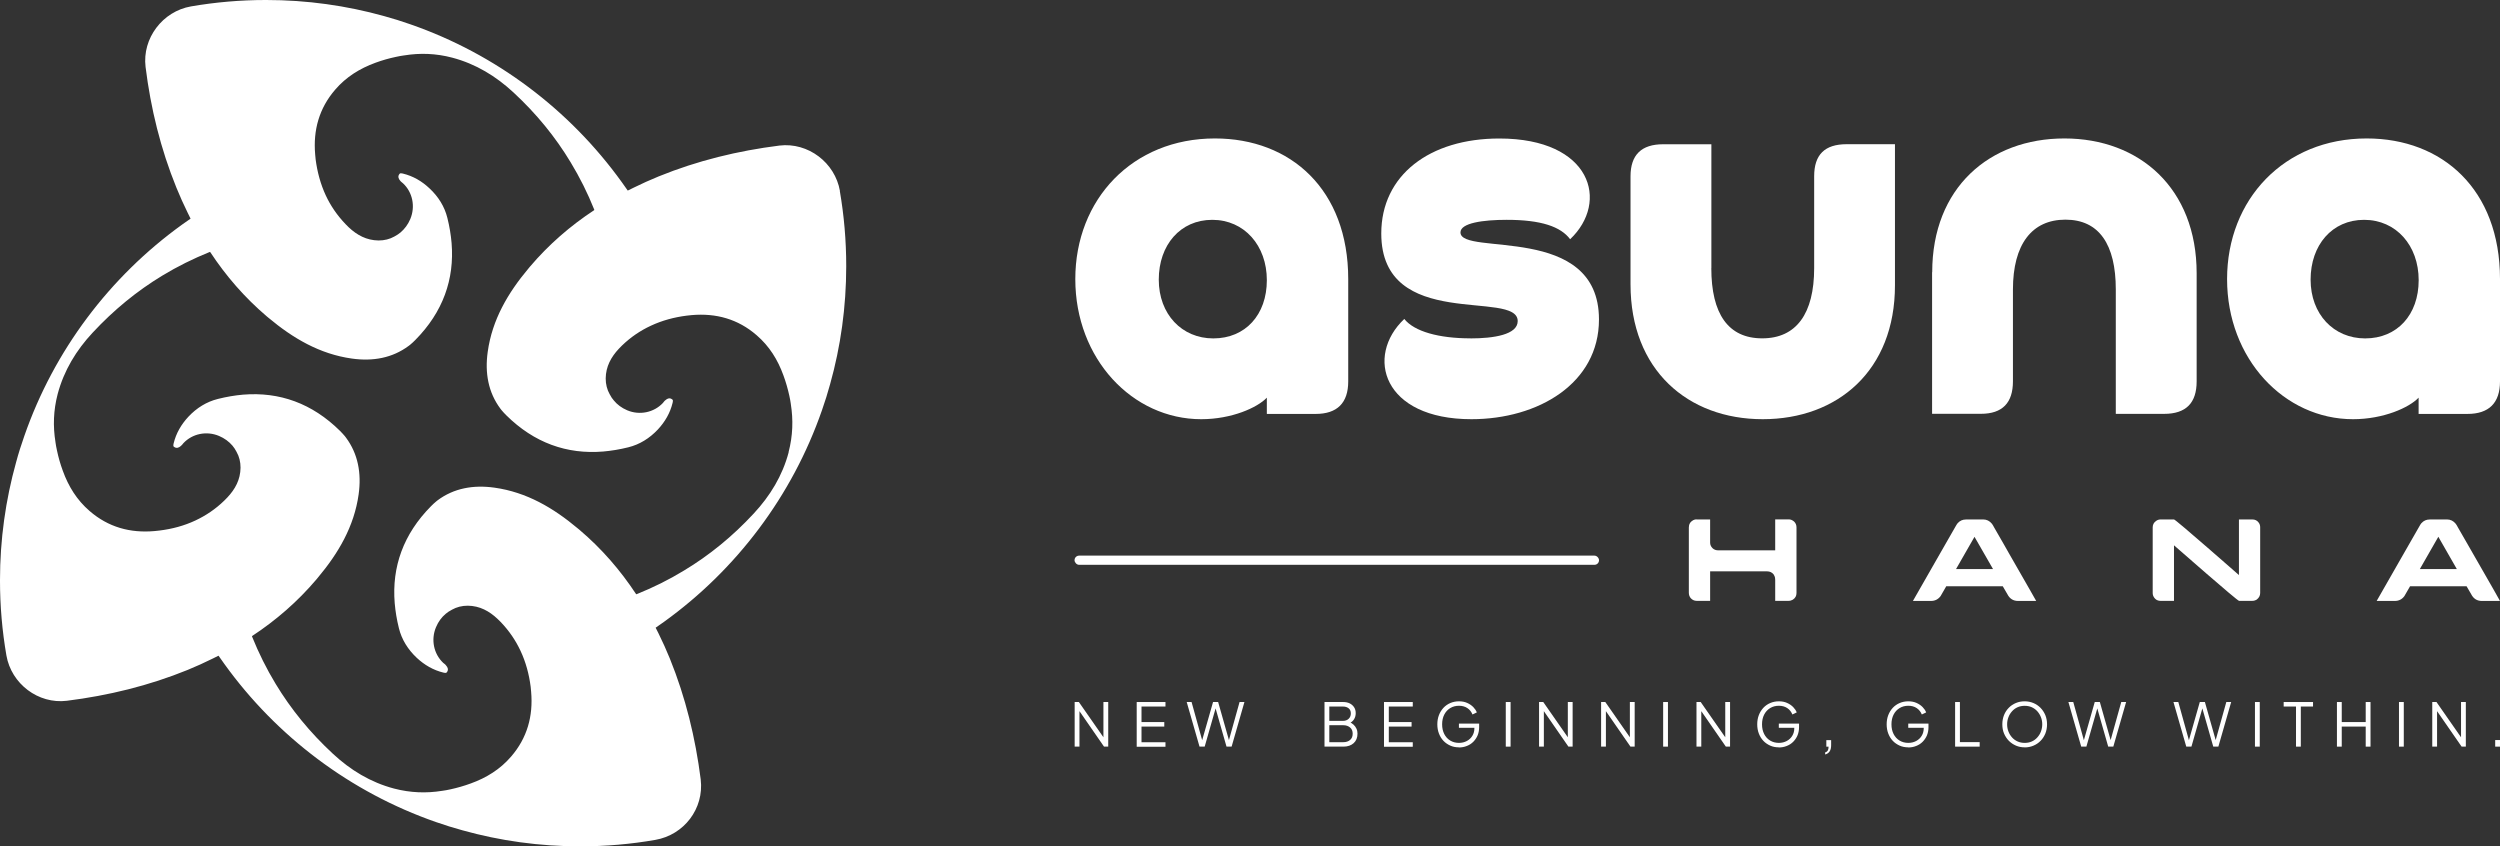 <svg xmlns="http://www.w3.org/2000/svg" id="Layer_2" data-name="Layer 2" viewBox="0 0 421.46 142.69"><rect x="0" y="0" width="421.46" height="142.69" fill="#333333" stroke="none"/><defs><style>      .cls-1 {        fill: #fff;        stroke-width: 0px;      }    </style></defs><g id="Layer_1-2" data-name="Layer 1"><g><g><g><path class="cls-1" d="M204.82,23.34c12.74,0,22.47,8.58,22.47,23.71v17.25c0,3.63-1.86,5.48-5.49,5.48h-8.23v-2.74c-1.59,1.68-5.93,3.63-11.06,3.63-11.59,0-21.23-10.17-21.23-23.62s9.64-23.71,23.53-23.71ZM204.55,57.05c5.4,0,9.02-3.98,9.02-9.82s-3.8-10.17-9.2-10.17-9.02,4.25-9.02,10.08,3.89,9.91,9.2,9.91Z"></path><path class="cls-1" d="M247.9,57.05c3.89,0,7.96-.62,7.96-2.92,0-5.4-23,1.86-23-14.77,0-9.82,8.14-16.01,19.9-16.01,15.57,0,18.58,10.7,11.94,16.98-1.59-2.12-4.87-3.27-10.7-3.27-3.98,0-7.79.53-7.79,2.12,0,4.07,23.35-1.68,23.35,14.68,0,10.79-10.26,16.81-21.5,16.81-14.95,0-17.96-10.62-11.32-16.9,1.68,2.12,5.84,3.27,11.15,3.27Z"></path><path class="cls-1" d="M288.5,45.19c0,7.7,2.83,11.85,8.58,11.85s8.76-4.16,8.76-11.85v-15.48c0-3.63,1.77-5.4,5.48-5.4h8.14v23.8c0,14.33-9.64,22.56-22.29,22.56s-22.29-8.32-22.29-22.73v-18.22c0-3.63,1.86-5.4,5.49-5.4h8.14v20.88Z"></path><path class="cls-1" d="M325.74,45.9c0-14.24,9.64-22.56,22.29-22.56s22.29,8.4,22.29,22.73v18.22c0,3.63-1.77,5.48-5.49,5.48h-8.14v-20.97c0-7.61-2.83-11.77-8.49-11.77s-8.85,4.16-8.85,11.77v15.48c0,3.63-1.77,5.48-5.4,5.48h-8.23v-23.88Z"></path><path class="cls-1" d="M398.99,23.34c12.74,0,22.47,8.58,22.47,23.71v17.25c0,3.63-1.86,5.48-5.49,5.48h-8.23v-2.74c-1.59,1.68-5.93,3.63-11.06,3.63-11.59,0-21.23-10.17-21.23-23.62s9.64-23.71,23.53-23.71ZM398.73,57.05c5.4,0,9.02-3.98,9.02-9.82s-3.8-10.17-9.2-10.17-9.02,4.25-9.02,10.08,3.89,9.91,9.2,9.91Z"></path></g><g><rect class="cls-1" x="181.15" y="93.67" width="88.42" height="1.55" rx=".77" ry=".77"></rect><g><path class="cls-1" d="M285.99,87.57h2.31v3.92c0,.34.13.64.39.91.26.26.59.38,1,.38h9.56l.02-.02v-5.2h2.32c.29,0,.57.12.86.36.27.26.41.59.41.98v11.08c0,.47-.2.84-.61,1.11-.22.13-.45.2-.7.2h-2.28v-3.53c0-.28-.04-.49-.11-.63-.04-.1-.1-.21-.18-.33-.28-.32-.64-.48-1.07-.48h-9.61v4.97h-2.29c-.36,0-.68-.14-.95-.42-.23-.25-.35-.57-.35-.95v-10.99c0-.55.24-.96.72-1.23.2-.1.39-.15.57-.15Z"></path><path class="cls-1" d="M331.41,87.57h2.92c.59,0,1.08.24,1.48.73.11.14.24.37.4.67.03.04.05.08.07.12.06.09.57.98,1.53,2.66.27.48.58,1.03.93,1.64,2.18,3.82,3.3,5.77,3.36,5.86l1.17,2.06h-3.06c-.81,0-1.41-.38-1.79-1.13-.27-.46-.47-.8-.6-1.03-.11-.19-.17-.29-.18-.31h-9.51s-.03,0-.05.02c-.02.01-.03.04-.03.08l-.9,1.56c-.41.54-.94.81-1.61.81h-3.03s-.02,0-.02,0h0c1.47-2.59,2.74-4.81,3.83-6.7.86-1.51,1.56-2.72,2.09-3.65.82-1.44,1.25-2.19,1.29-2.25.11-.2.22-.37.34-.52.38-.41.84-.61,1.37-.61ZM332.87,90.5l-3.11,5.43h6.23c-2.04-3.54-3.07-5.35-3.12-5.43Z"></path><path class="cls-1" d="M364.26,87.57h2.24c.07,0,.67.48,1.79,1.43,1.12.95,2.38,2.04,3.79,3.26,1.4,1.22,2.65,2.31,3.74,3.26l1.63,1.43v-9.38h2.24c.47,0,.84.18,1.1.55.16.22.24.48.24.76v11.09c0,.44-.19.81-.57,1.1-.1.07-.22.12-.37.17-.09.04-.26.06-.51.06h-2.1c-.08,0-.68-.48-1.81-1.43-1.13-.95-2.39-2.04-3.8-3.26-1.41-1.22-2.65-2.31-3.74-3.26l-1.63-1.42v9.37h-2.18c-.33,0-.59-.07-.8-.2-.24-.17-.42-.39-.53-.67-.05-.14-.08-.29-.08-.44v-11.08c0-.45.18-.81.55-1.07.22-.18.49-.27.8-.27Z"></path><path class="cls-1" d="M409.6,87.57h2.92c.59,0,1.08.24,1.48.73.11.14.24.37.4.67.03.04.05.08.07.12.06.09.57.98,1.53,2.66.27.48.58,1.03.94,1.64,2.18,3.82,3.3,5.77,3.36,5.86l1.16,2.06h-3.06c-.81,0-1.41-.38-1.79-1.13-.27-.46-.47-.8-.6-1.03-.1-.19-.17-.29-.18-.31h-9.51s-.03,0-.04.02c-.02.01-.03.04-.04.08l-.9,1.56c-.4.54-.94.81-1.61.81h-3.04s-.02,0-.02,0h0c1.47-2.59,2.74-4.81,3.83-6.7.86-1.51,1.56-2.72,2.09-3.65.82-1.44,1.25-2.19,1.29-2.25.1-.2.22-.37.34-.52.38-.41.84-.61,1.37-.61ZM411.06,90.5l-3.11,5.43h6.23c-2.04-3.54-3.07-5.35-3.11-5.43Z"></path></g></g><g><path class="cls-1" d="M181.17,125.87v-7.52h.71l4.41,6.33h-.27v-6.33h.81v7.52h-.71l-4.41-6.37h.27v6.37h-.81Z"></path><path class="cls-1" d="M191.63,125.87v-7.52h4.85v.76h-4.04v2.62h3.84v.76h-3.84v2.64h4.04v.76h-4.85Z"></path><path class="cls-1" d="M202.22,125.87l-2.16-7.52h.82l1.87,6.74h-.17l1.92-6.74h.86l1.91,6.74h-.18l1.88-6.74h.82l-2.16,7.52h-.86l-1.93-6.76h.18l-1.93,6.76h-.86Z"></path><path class="cls-1" d="M223.29,125.87v-7.52h3.16c.42,0,.79.08,1.11.24.31.16.55.38.73.66s.26.61.26.99-.1.74-.29,1.03c-.19.3-.47.53-.82.68v-.24c.29.11.54.26.75.46.21.19.37.42.49.68s.17.54.17.83c0,.67-.21,1.21-.64,1.6s-1.01.59-1.74.59h-3.17ZM224.1,121.53h2.29c.4,0,.73-.12.97-.35.25-.24.37-.54.37-.91s-.12-.66-.37-.86-.57-.3-.97-.3h-2.29v2.42ZM224.1,125.12h2.36c.48,0,.86-.13,1.15-.38.29-.25.43-.6.43-1.05s-.14-.79-.43-1.04-.67-.39-1.15-.39h-2.36v2.86Z"></path><path class="cls-1" d="M233.32,125.87v-7.52h4.85v.76h-4.04v2.62h3.84v.76h-3.84v2.64h4.04v.76h-4.85Z"></path><path class="cls-1" d="M245.96,125.99c-.53,0-1.02-.09-1.46-.29s-.83-.46-1.16-.81c-.33-.35-.58-.76-.76-1.23-.18-.47-.27-.99-.27-1.55s.09-1.08.27-1.55c.18-.47.44-.88.76-1.23.33-.35.71-.62,1.16-.81s.93-.29,1.46-.29.97.09,1.38.27c.41.18.75.42,1.03.7.28.29.48.59.6.9l-.73.35c-.19-.46-.48-.82-.87-1.08-.39-.26-.86-.39-1.41-.39s-1.04.13-1.47.39c-.43.26-.77.63-1.01,1.1s-.36,1.01-.36,1.64.12,1.16.36,1.64c.24.47.58.84,1.01,1.1.43.26.92.39,1.47.39.49,0,.93-.11,1.33-.32.39-.21.71-.51.93-.88.23-.37.34-.8.34-1.29v-.41l.36.36h-2.97v-.71h3.41v.63c0,.49-.09.94-.26,1.36-.18.41-.42.77-.73,1.08s-.67.54-1.09.7c-.41.17-.86.25-1.34.25Z"></path><path class="cls-1" d="M253.85,125.87v-7.52h.81v7.52h-.81Z"></path><path class="cls-1" d="M259.46,125.87v-7.52h.71l4.41,6.33h-.27v-6.33h.81v7.52h-.71l-4.41-6.37h.27v6.37h-.81Z"></path><path class="cls-1" d="M269.92,125.87v-7.52h.71l4.41,6.33h-.27v-6.33h.81v7.52h-.71l-4.41-6.37h.27v6.37h-.81Z"></path><path class="cls-1" d="M280.38,125.87v-7.52h.81v7.52h-.81Z"></path><path class="cls-1" d="M286,125.87v-7.52h.71l4.41,6.33h-.27v-6.33h.81v7.52h-.71l-4.41-6.37h.27v6.37h-.81Z"></path><path class="cls-1" d="M299.89,125.99c-.53,0-1.02-.09-1.46-.29s-.83-.46-1.16-.81c-.33-.35-.58-.76-.76-1.23-.18-.47-.27-.99-.27-1.55s.09-1.08.27-1.55c.18-.47.44-.88.76-1.23.33-.35.71-.62,1.16-.81s.93-.29,1.46-.29.97.09,1.38.27c.41.18.75.42,1.03.7.28.29.48.59.6.9l-.73.35c-.19-.46-.48-.82-.87-1.08-.39-.26-.86-.39-1.41-.39s-1.04.13-1.47.39c-.43.26-.77.63-1.01,1.1s-.36,1.01-.36,1.64.12,1.16.36,1.64c.24.47.58.84,1.01,1.1.43.26.92.39,1.47.39.49,0,.93-.11,1.33-.32.39-.21.71-.51.93-.88.23-.37.34-.8.34-1.29v-.41l.36.36h-2.97v-.71h3.41v.63c0,.49-.09.94-.26,1.36-.18.41-.42.77-.73,1.08s-.67.54-1.09.7c-.41.17-.86.25-1.34.25Z"></path><path class="cls-1" d="M307.69,127.19v-.35c.2-.05.35-.16.44-.31.09-.15.14-.37.14-.65h-.38v-1.11h.81v.85c0,.44-.08.79-.25,1.05s-.42.44-.76.52Z"></path><path class="cls-1" d="M321.71,125.99c-.53,0-1.02-.09-1.46-.29s-.83-.46-1.16-.81c-.33-.35-.58-.76-.76-1.23-.18-.47-.27-.99-.27-1.55s.09-1.08.27-1.55c.18-.47.44-.88.76-1.23.33-.35.71-.62,1.16-.81s.93-.29,1.46-.29.97.09,1.38.27c.41.18.75.42,1.03.7.28.29.48.59.6.9l-.73.35c-.19-.46-.48-.82-.87-1.08-.39-.26-.86-.39-1.41-.39s-1.04.13-1.47.39c-.43.26-.77.63-1.01,1.1s-.36,1.01-.36,1.64.12,1.16.36,1.64c.24.47.58.84,1.01,1.1.43.26.92.39,1.47.39.49,0,.93-.11,1.33-.32.39-.21.71-.51.93-.88.23-.37.34-.8.34-1.29v-.41l.36.36h-2.97v-.71h3.41v.63c0,.49-.09.94-.26,1.36-.18.41-.42.77-.73,1.08s-.67.54-1.09.7c-.41.17-.86.25-1.34.25Z"></path><path class="cls-1" d="M329.6,125.87v-7.52h.81v6.76h3.33v.76h-4.14Z"></path><path class="cls-1" d="M341.33,125.99c-.53,0-1.01-.09-1.47-.29s-.85-.46-1.2-.81c-.34-.35-.61-.76-.81-1.23-.2-.47-.29-1-.29-1.56s.1-1.09.29-1.56c.19-.47.46-.88.81-1.23.34-.35.74-.61,1.2-.8.45-.19.94-.28,1.47-.28s1.01.1,1.47.29c.46.19.85.46,1.2.81.34.35.61.76.81,1.23.19.47.29.99.29,1.55s-.1,1.09-.29,1.56c-.2.47-.46.89-.81,1.23-.34.35-.74.62-1.2.81-.45.19-.94.29-1.47.29ZM341.33,125.24c.44,0,.84-.08,1.2-.24s.67-.39.93-.68.47-.62.61-1c.14-.38.22-.78.22-1.21s-.07-.82-.22-1.2c-.15-.38-.35-.71-.61-1-.26-.29-.57-.51-.93-.68-.36-.16-.76-.24-1.2-.24s-.84.08-1.2.24c-.36.16-.67.39-.93.68-.26.29-.47.62-.61,1-.15.38-.22.78-.22,1.2s.07.83.22,1.21c.14.38.35.71.61,1,.26.29.58.52.94.68.36.16.76.24,1.19.24Z"></path><path class="cls-1" d="M350.86,125.87l-2.16-7.52h.82l1.87,6.74h-.17l1.92-6.74h.86l1.91,6.74h-.18l1.88-6.74h.82l-2.16,7.52h-.86l-1.93-6.76h.18l-1.93,6.76h-.86Z"></path><path class="cls-1" d="M368.57,125.87l-2.16-7.52h.82l1.87,6.74h-.17l1.92-6.74h.86l1.91,6.74h-.18l1.88-6.74h.82l-2.16,7.52h-.86l-1.93-6.76h.18l-1.93,6.76h-.86Z"></path><path class="cls-1" d="M380.15,125.87v-7.52h.81v7.52h-.81Z"></path><path class="cls-1" d="M387.07,125.87v-6.76h-2.08v-.76h4.95v.76h-2.06v6.76h-.81Z"></path><path class="cls-1" d="M393.97,125.87v-7.52h.81v3.38h4.04v-3.38h.81v7.52h-.81v-3.38h-4.04v3.38h-.81Z"></path><path class="cls-1" d="M404.43,125.87v-7.52h.81v7.52h-.81Z"></path><path class="cls-1" d="M410.04,125.87v-7.52h.71l4.41,6.33h-.27v-6.33h.81v7.52h-.71l-4.41-6.37h.27v6.37h-.81Z"></path><path class="cls-1" d="M420.65,125.87v-1.11h.81v1.11h-.81Z"></path></g></g><path class="cls-1" d="M141.6,32.2c-.83-4.79-5.38-8.24-10.2-7.66h0c-7,.88-13.82,2.54-20.36,5.2-1.45.59-2.86,1.23-4.24,1.91-.32.16-.65.32-.97.48-.33-.48-.67-.97-1.02-1.44-8.78-12.18-21.19-21.58-35.65-26.6-1.45-.51-2.92-.97-4.42-1.38-6.32-1.76-12.99-2.71-19.88-2.71-4.32,0-8.55.37-12.66,1.08-4.79.83-8.24,5.38-7.66,10.2h0c.87,7.01,2.54,13.82,5.2,20.36.59,1.45,1.23,2.87,1.91,4.25.15.32.32.65.48.97-.49.33-.97.67-1.44,1.01-12.18,8.78-21.58,21.2-26.6,35.66-.51,1.45-.98,2.92-1.38,4.42-1.76,6.32-2.71,12.99-2.71,19.88,0,4.32.37,8.55,1.08,12.66.83,4.79,5.37,8.24,10.19,7.65h0c7.01-.88,13.82-2.54,20.36-5.2,1.45-.59,2.86-1.24,4.24-1.92.33-.15.65-.32.97-.48.33.48.68.97,1.02,1.44,8.78,12.18,21.2,21.58,35.65,26.61,1.46.51,2.93.97,4.43,1.38,6.32,1.77,12.99,2.71,19.87,2.71,4.32,0,8.56-.37,12.67-1.09,4.85-.84,8.23-5.28,7.65-10.17v-.02c-.89-7.01-2.55-13.83-5.2-20.37-.59-1.45-1.23-2.86-1.91-4.24-.16-.32-.33-.65-.49-.97.49-.33.97-.67,1.44-1.01,12.18-8.78,21.58-21.2,26.6-35.65.51-1.45.97-2.92,1.38-4.42,1.77-6.32,2.71-12.99,2.71-19.88,0-4.32-.37-8.55-1.08-12.66ZM132.96,76.23c-1.05,3.97-3.13,7.37-5.9,10.35-3.56,3.84-7.48,7.04-11.76,9.61-2.54,1.55-5.21,2.87-7.98,3.98-.04.02-.08,0-.1-.03-2.63-4-5.78-7.64-9.54-10.83-.09-.07-.19-.16-.28-.23-4.1-3.44-8.61-6.11-14.05-6.87-3.57-.5-6.84.1-9.56,2.12-.08.06-.17.13-.25.2-.31.25-.59.52-.88.81-4.66,4.71-6.62,10.22-6.12,16.34.12,1.38.35,2.79.71,4.23.47,1.92,1.54,3.61,3.01,4.99,1.29,1.2,2.77,2.07,4.49,2.49.17.04.33.06.46.04.06-.04.12-.09.17-.17.24-.36.12-.75-.18-1.07-.12-.18-.31-.3-.48-.44-1.61-1.52-2.1-3.92-1.22-6.01.39-.94.96-1.7,1.65-2.27.3-.25.61-.46.95-.63.04-.02.07-.04.1-.06.78-.44,1.68-.67,2.65-.67,2.03.02,3.64.92,5.02,2.22.19.17.36.34.54.53,1.43,1.49,2.53,3.12,3.35,4.88.88,1.88,1.43,3.91,1.7,6.04.03.28.06.57.08.85.36,4.08-.66,7.78-3.38,10.92-1.84,2.14-4.15,3.57-6.78,4.52-1.14.42-2.3.75-3.45,1-.46.1-.92.19-1.38.25h-.02c-2.66.43-5.33.34-8.09-.38-3.98-1.05-7.38-3.13-10.35-5.9-3.84-3.56-7.04-7.48-9.62-11.75-1.54-2.54-2.86-5.2-3.98-7.98-.02-.04,0-.08.03-.1,4-2.63,7.64-5.78,10.83-9.54.07-.09.16-.19.23-.28,3.44-4.1,6.12-8.61,6.88-14.05.5-3.57-.11-6.84-2.13-9.56-.06-.08-.12-.17-.19-.25-.26-.31-.53-.59-.81-.88-4.71-4.66-10.22-6.62-16.35-6.12-1.38.12-2.8.36-4.23.72-1.92.47-3.61,1.53-4.99,3-1.2,1.29-2.07,2.77-2.49,4.5-.04.16-.06.32-.04.46.04.06.09.11.17.16.36.24.75.12,1.08-.18.17-.12.29-.31.44-.48,1.51-1.61,3.91-2.1,6-1.22.93.39,1.69.96,2.27,1.64.25.3.46.61.64.96.02.04.04.07.06.11.44.77.66,1.67.66,2.64-.02,2.03-.92,3.64-2.22,5.02-.17.19-.34.36-.53.54-1.48,1.44-3.12,2.53-4.87,3.35-1.88.88-3.91,1.43-6.05,1.69-.28.04-.57.07-.85.09-4.07.36-7.77-.65-10.92-3.38-2.14-1.84-3.57-4.15-4.52-6.78-.42-1.14-.75-2.29-.99-3.45-.1-.46-.19-.92-.25-1.38v-.02c-.43-2.66-.35-5.33.37-8.09,1.06-3.98,3.13-7.38,5.9-10.35,3.57-3.84,7.49-7.04,11.75-9.62,2.54-1.54,5.21-2.86,7.98-3.98.04-.02.08,0,.1.03,2.63,4,5.78,7.64,9.54,10.84.09.07.19.16.28.23,4.1,3.43,8.62,6.11,14.06,6.87,3.56.5,6.83-.11,9.55-2.13.08-.06.17-.12.25-.19.31-.26.6-.52.88-.81,4.66-4.71,6.62-10.22,6.12-16.35-.12-1.38-.35-2.79-.71-4.23-.47-1.92-1.53-3.6-3.01-4.98-1.28-1.21-2.76-2.08-4.49-2.5-.17-.04-.33-.06-.46-.04-.06.04-.11.09-.17.18-.24.35-.12.74.18,1.07.12.17.32.29.48.44,1.61,1.51,2.1,3.91,1.22,6.01-.39.93-.96,1.68-1.64,2.26-.3.25-.61.46-.96.64-.04.02-.06.04-.1.06-.78.44-1.68.66-2.65.66-2.03-.02-3.65-.92-5.03-2.22-.18-.18-.35-.34-.53-.53-1.43-1.49-2.54-3.12-3.35-4.87-.87-1.88-1.42-3.91-1.7-6.05-.03-.28-.06-.57-.08-.85-.35-4.07.66-7.77,3.39-10.92,1.83-2.13,4.14-3.56,6.77-4.52,1.14-.42,2.3-.75,3.45-.99.46-.1.92-.19,1.38-.25h.02c2.66-.43,5.34-.35,8.1.38,3.97,1.05,7.37,3.12,10.35,5.89,3.84,3.56,7.04,7.48,9.61,11.75,1.54,2.54,2.87,5.2,3.98,7.98.02.04,0,.08-.03.1-4,2.63-7.64,5.78-10.83,9.54-.08.09-.16.19-.24.29-3.44,4.1-6.11,8.62-6.86,14.05-.5,3.56.1,6.83,2.12,9.55.06.08.13.17.2.26.25.3.52.59.8.87,4.71,4.66,10.22,6.62,16.34,6.12h0c1.37-.12,2.79-.35,4.23-.71,1.92-.47,3.61-1.53,4.99-3,1.2-1.29,2.07-2.77,2.49-4.5.04-.16.06-.33.04-.46-.04-.06-.09-.11-.17-.16-.36-.25-.75-.13-1.07.17-.18.12-.3.32-.44.48-1.52,1.61-3.92,2.11-6.01,1.23-.94-.4-1.7-.97-2.26-1.66-.26-.3-.47-.61-.64-.95-.02-.04-.04-.07-.06-.1-.44-.78-.67-1.68-.67-2.65.02-2.03.92-3.63,2.22-5.02.17-.19.34-.36.53-.54,1.48-1.43,3.12-2.53,4.87-3.34,1.88-.88,3.91-1.43,6.05-1.7.28-.04.57-.07.85-.09,4.08-.35,7.78.66,10.92,3.39,2.14,1.84,3.57,4.14,4.52,6.77.42,1.14.75,2.3,1,3.45.1.46.19.92.25,1.38v.02c.42,2.66.34,5.34-.38,8.1Z"></path></g></g></svg>